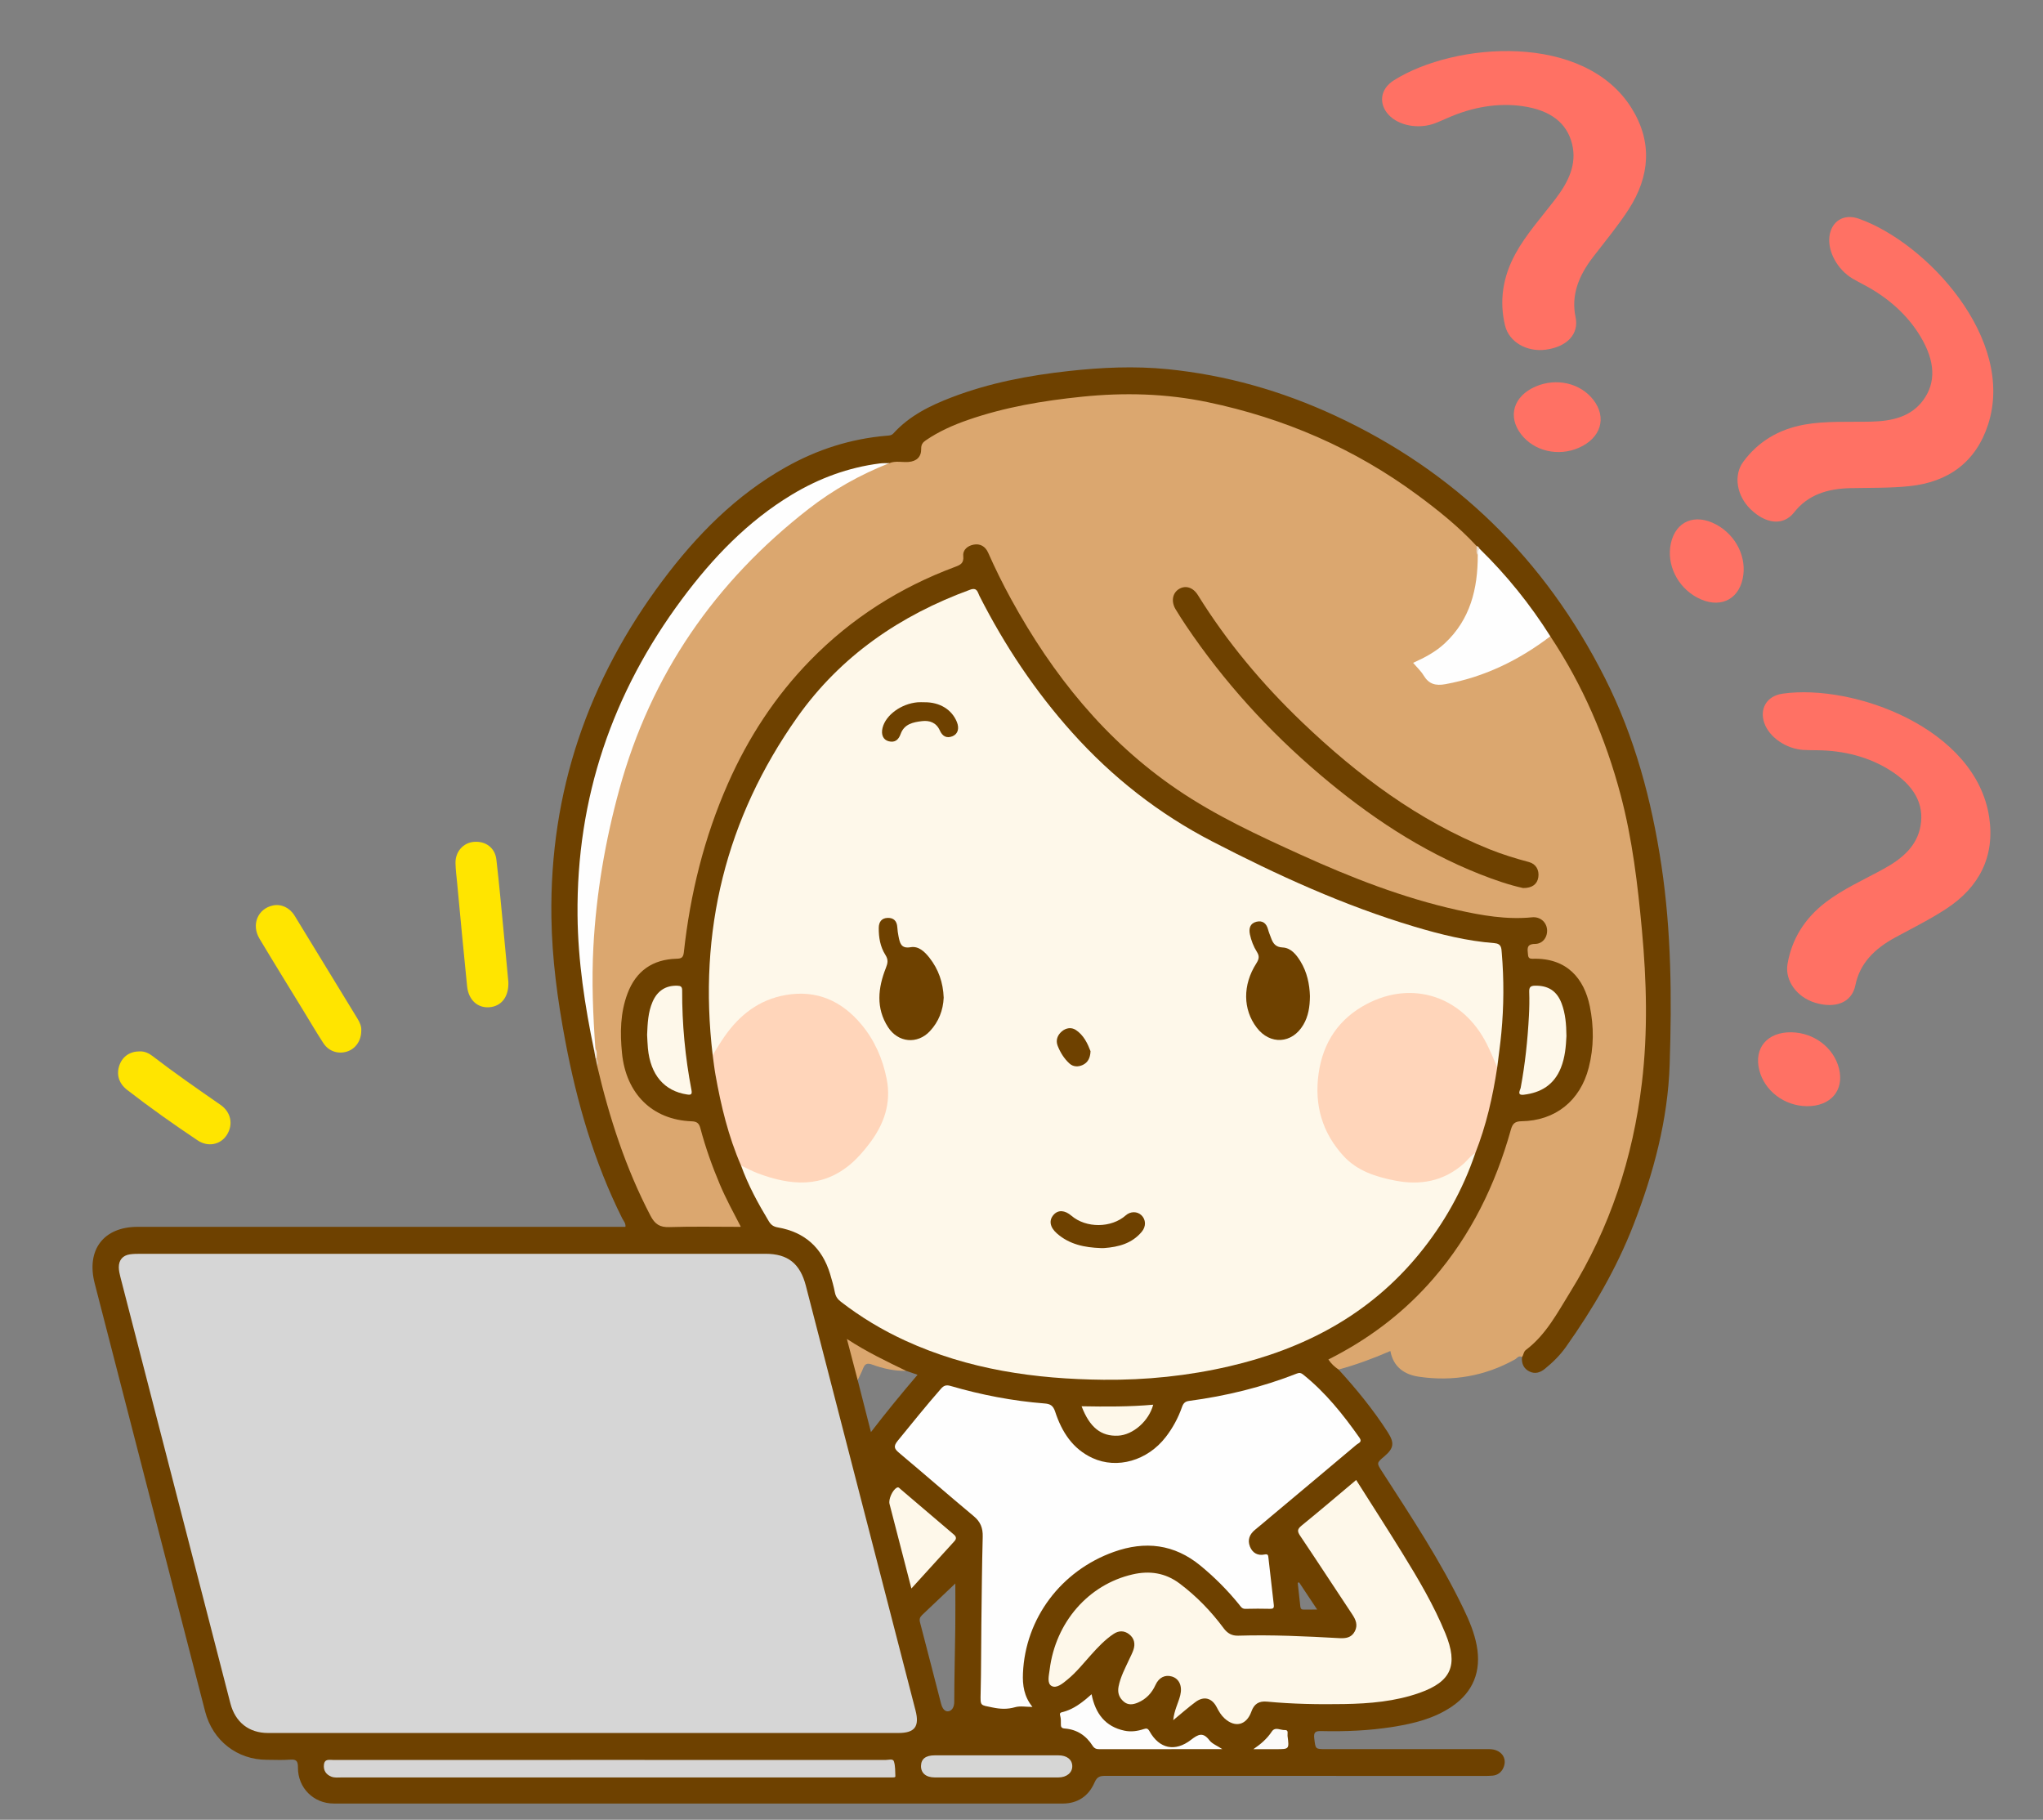 <?xml version="1.0" encoding="UTF-8" standalone="no"?>
<svg
   xmlns:dc="http://purl.org/dc/elements/1.1/"
   xmlns:cc="http://creativecommons.org/ns#"
   xmlns:rdf="http://www.w3.org/1999/02/22-rdf-syntax-ns#"
   xmlns:svg="http://www.w3.org/2000/svg"
   xmlns="http://www.w3.org/2000/svg"
   xmlns:sodipodi="http://sodipodi.sourceforge.net/DTD/sodipodi-0.dtd"
   xmlns:inkscape="http://www.inkscape.org/namespaces/inkscape"
   version="1.1"
   x="0"
   y="0"
   width="1052"
   height="937"
   viewBox="0, 0, 1052, 937"
   id="svg72"
   sodipodi:docname="imx_167.svg"
   inkscape:version="0.92.4 (5da689c313, 2019-01-14)">
  <rect x="0" y="0" width="1052" height="937" fill="#808080" stroke="none"/>
  <sodipodi:namedview
     pagecolor="#ffffff"
     bordercolor="#666666"
     borderopacity="1"
     objecttolerance="10"
     gridtolerance="10"
     guidetolerance="10"
     inkscape:pageopacity="0"
     inkscape:pageshadow="2"
     inkscape:window-width="1920"
     inkscape:window-height="1020"
     id="namedview74"
     showgrid="false"
     inkscape:zoom="0.35619466"
     inkscape:cx="339.16741"
     inkscape:cy="768.69315"
     inkscape:window-x="0"
     inkscape:window-y="0"
     inkscape:window-maximized="1"
     inkscape:current-layer="svg72" />
  <defs
     id="defs5">
    <clipPath
       id="Clip_1">
      <path
         d="M0.06,0.728 L1051.1,0.728 L1051.1,936.94 L0.06,936.94 z"
         id="path2" />
    </clipPath>
  </defs>
  <g
     id="g969"
     transform="matrix(1.02,0,0,1.042,-0.977,-39.143)">
    <g
       transform="matrix(0.758,0,0,0.758,47.659,218.545)"
       id="Layer_1">
      <g
         id="g11"
         clip-path="url(#Clip_1)">
        <path
           style="fill:#dba76f"
           inkscape:connector-curvature="0"
           id="path7"
           d="m 952.037,645.982 c -2.147,-1.44 -3.285,0.728 -4.667,1.48 -20.096,10.943 -41.565,14.517 -64.038,11.27 -9.386,-1.356 -16.91,-6.1 -18.949,-16.761 -11.412,4.887 -22.794,8.963 -34.5,12.09 -3.681,0.274 -5.208,-2.609 -6.72,-5.025 -1.604,-2.562 0.973,-3.518 2.63,-4.371 7.264,-3.74 14.347,-7.787 21.213,-12.21 26.583,-17.122 48.439,-38.974 65.458,-65.631 13.633,-21.352 23.688,-44.313 30.747,-68.622 1.958,-6.743 2.9,-7.234 9.795,-7.487 17.906,-0.657 31.635,-8.635 38.813,-25.12 8.241,-18.931 8.401,-38.624 0.709,-57.88 -5.578,-13.961 -17.018,-19.964 -31.595,-20.191 -3.841,-0.06 -6.052,-0.912 -6.381,-5.001 -0.31,-3.836 0.627,-6.256 5.024,-7.02 5.661,-0.985 8.315,-4.458 7.536,-8.69 -0.817,-4.433 -4.754,-6.494 -10.442,-5.929 -13.242,1.315 -26.264,-0.844 -39.165,-3.308 -36.691,-7.01 -71.513,-19.868 -105.699,-34.587 -27.096,-11.666 -53.812,-24.17 -79.249,-39.145 -27.051,-15.924 -50.413,-36.355 -71.332,-59.746 -24.729,-27.651 -44.544,-58.503 -61.156,-91.539 -1.649,-3.28 -2.786,-6.785 -4.549,-10.005 -1.844,-3.367 -4.566,-5.445 -8.541,-4.633 -3.714,0.758 -5.708,3.379 -5.816,7.144 -0.11,3.817 -2.319,5.497 -5.607,6.683 -30.407,10.964 -57.957,26.936 -82.529,47.906 -23.291,19.876 -42.07,43.531 -57.065,70.166 -23.158,41.137 -35.444,85.677 -40.805,132.314 -0.396,3.441 -1.729,5.047 -5.239,5.24 -5.158,0.284 -10.281,0.938 -15.071,3.134 -12.692,5.82 -17.88,16.817 -20.32,29.621 -2.212,11.609 -1.75,23.215 0.74,34.729 4.657,21.538 20.744,35.089 42.726,35.825 4.556,0.152 6.947,2.042 8.236,6.342 6.087,20.312 13.475,40.092 24.201,58.508 3.044,5.226 2.047,6.739 -4.064,6.778 -14.494,0.092 -28.994,-0.207 -43.48,0.146 -5.818,0.142 -9.302,-2.002 -11.864,-7.055 -7.465,-14.719 -14.72,-29.526 -20.254,-45.097 -5.805,-16.333 -10.914,-32.885 -14.906,-49.766 -0.307,-1.298 -0.616,-2.596 -0.646,-3.939 0.336,-1.97 0.098,-3.9 -0.455,-5.807 -0.293,-1.982 -0.157,-4.023 -0.86,-5.948 -2.514,-19.698 -3.178,-39.519 -2.271,-59.296 2.574,-56.084 13.851,-110.322 36.993,-161.686 13.06,-28.988 29.554,-55.876 51.264,-79.424 19.809,-21.487 40.629,-41.776 64.672,-58.539 14.28,-9.955 29.631,-17.878 45.951,-23.931 3.618,-1.805 7.513,-1.112 11.312,-1.228 5.811,-0.178 7.711,-1.427 8.5,-6.933 0.54,-3.766 2.644,-5.929 5.587,-7.747 13.615,-8.408 28.498,-13.672 43.892,-17.612 23.299,-5.962 47.014,-8.904 70.98,-10.913 45.24,-3.791 88.118,5.881 130.071,21.22 39.526,14.451 75.04,35.939 106.918,63.344 5.232,4.498 11.368,8.265 14.854,14.614 0.641,2.007 0.296,4.172 0.999,6.17 1.284,28.973 -10.507,55.412 -36.167,68.285 -5.515,2.767 -5.542,3.193 -1.571,7.653 7.461,8.381 7.441,8.269 18.693,6.276 22.447,-3.975 42.167,-14.168 61.02,-26.412 1.787,-1.161 3.364,-2.793 5.701,-2.912 3.539,2.01 5.077,5.677 7.043,8.879 26.438,43.054 42.968,89.639 49.928,139.693 2.81,20.124 5.45,40.274 6.63,60.538 1.13,19.583 1.62,39.172 0.5,58.864 -1.89,33.214 -8.26,65.365 -19.16,96.705 -11.76,33.84 -29.123,64.627 -51.051,92.87 -3.734,4.81 -8.629,8.58 -13.152,12.659" />
        <path
           style="fill:#6e4100"
           inkscape:connector-curvature="0"
           id="path9"
           d="m 512.096,652.544 c 1.548,-2.916 3.85,-4.013 7.047,-2.979 7.436,2.407 15.261,3.156 22.749,5.341 2.334,0.791 4.668,1.581 7.592,2.571 -10.634,12.187 -20.713,24.221 -31.038,37.361 -3.102,-11.912 -5.965,-22.902 -8.827,-33.891 -0.438,-3.174 1.078,-5.767 2.477,-8.403 z m 40.466,161.503 c 7.479,-6.884 14.901,-13.832 22.081,-20.513 0,8.888 0.098,18.819 -0.022,28.747 -0.196,16.149 -0.673,32.296 -0.696,48.444 -0.004,3.238 -1.421,5.659 -3.738,6.101 -2.771,0.528 -4.343,-2.282 -5.047,-4.943 -4.673,-17.672 -9.284,-35.361 -14.022,-53.016 -0.563,-2.096 -0.061,-3.435 1.444,-4.82 z m 251.077,-21.183 c 3.87,5.696 7.739,11.392 11.999,17.662 -3.529,0 -6.377,-0.018 -9.224,0.006 -1.965,0.017 -1.93,-1.509 -2.082,-2.761 -0.595,-4.904 -1.112,-9.817 -1.659,-14.728 0.322,-0.059 0.644,-0.119 0.966,-0.179 z M 1044.94,325.625 C 1038.4,282.874 1027.13,241.759 1007.29,203.279 967.197,125.505 907.217,68.383 827.539,32.189 792.026,16.056 754.81,5.691 715.919,1.903 c -21.954,-2.138 -43.916,-1.137 -65.81,1.224 -26.531,2.862 -52.662,7.694 -77.747,17.083 -14.411,5.395 -28.204,11.989 -38.924,23.532 -1.334,1.437 -2.838,1.413 -4.493,1.549 -23.885,1.961 -46.232,8.95 -67.203,20.502 -33.158,18.265 -59.366,44.246 -82.121,74.022 -49.448,64.707 -75.174,137.407 -73.998,219.255 0.391,27.245 4.098,54.05 9.236,80.719 7.735,40.154 19.23,79.077 37.9,115.655 0.867,1.698 2.464,3.181 2.181,5.591 -1.862,0 -3.687,0 -5.511,0 -106.475,0 -212.949,-0.006 -319.424,0.005 -22.696,0.002 -34.302,15.077 -28.542,36.881 10.864,41.128 21.669,82.271 32.507,123.405 13.677,51.904 27.344,103.811 41.055,155.706 5.015,18.984 21.36,31.432 41.09,31.439 5.166,0.002 10.353,0.294 15.49,-0.092 4.133,-0.311 5.252,0.87 5.218,5.105 -0.105,13.344 10.454,23.501 23.853,23.501 161.795,0.003 323.59,-0.004 485.386,0.015 10.101,10e-4 17.369,-4.888 21.284,-13.714 1.795,-4.049 3.92,-4.336 7.386,-4.334 83.98,0.048 167.96,0.038 251.94,0.03 1.997,0 4.01,0.031 5.988,-0.194 3.204,-0.365 5.575,-2.084 6.953,-5.02 2.982,-6.354 -1.49,-12.239 -9.39,-12.245 -36.325,-0.026 -72.649,-0.011 -108.974,-0.011 -6.963,0 -6.682,-0.036 -7.56,-6.994 -0.532,-4.219 0.987,-4.848 4.705,-4.764 15.996,0.36 31.959,-0.276 47.795,-2.762 13.71,-2.152 27.126,-5.314 38.923,-13.086 14.394,-9.483 20.037,-23.153 16.756,-40.049 -1.631,-8.396 -4.994,-16.162 -8.735,-23.783 -15.439,-31.448 -35.083,-60.346 -54.279,-89.516 -3.675,-5.585 -3.703,-5.567 1.532,-9.918 6.371,-5.295 6.828,-8.749 2.21,-15.784 -9.61,-14.638 -20.793,-28.011 -32.713,-40.795 -2.62,-1.73 -4.909,-3.787 -6.784,-6.544 1.878,-0.953 3.512,-1.764 5.131,-2.606 24.623,-12.808 46.382,-29.303 64.793,-50.151 24.936,-28.235 41.319,-61.024 51.603,-97.022 1.129,-3.951 2.655,-5.482 7.047,-5.545 22.534,-0.321 39.138,-13.285 44.81,-34.895 3.476,-13.242 3.517,-26.737 0.72,-40.087 -3.756,-17.899 -15.09,-31.576 -37.93,-30.939 -2.191,0.061 -3.041,-0.548 -3.218,-2.596 -0.313,-3.629 -1.346,-7.039 4.747,-7.088 5.276,-0.043 8.461,-4.766 7.92,-9.615 -0.533,-4.767 -4.702,-8.242 -9.934,-7.734 -16.966,1.648 -33.501,-1.193 -49.921,-4.784 -36.08,-7.892 -70.404,-20.999 -104.039,-35.957 -28.292,-12.583 -56.564,-25.357 -82.424,-42.572 -47.619,-31.7 -82.886,-74.578 -110.612,-124.09 -5.531,-9.877 -10.619,-19.982 -15.293,-30.298 -1.864,-4.114 -5.344,-6.083 -9.754,-5.228 -3.865,0.748 -7.223,3.301 -6.807,7.433 0.481,4.782 -2.026,5.799 -5.557,7.087 -36.499,13.313 -68.848,33.351 -96.312,60.865 -23.282,23.323 -41.333,50.354 -54.886,80.402 -15.801,35.031 -25.1,71.801 -29.338,109.896 -0.406,3.649 -1.759,4.171 -4.936,4.258 -15.751,0.428 -26.911,7.857 -32.597,22.674 -4.816,12.551 -5.007,25.575 -3.666,38.844 2.671,26.429 20.111,43.493 46.401,44.46 3.493,0.128 4.921,1.27 5.808,4.545 3.393,12.538 7.83,24.72 12.985,36.651 4.008,9.278 8.92,18.104 13.965,27.61 -16.366,0 -31.995,-0.331 -47.598,0.16 -6.34,0.2 -9.61,-1.815 -12.623,-7.465 -16.495,-30.927 -27.36,-63.826 -35.51,-97.745 0.858,-1.867 -0.547,-3.406 -0.743,-5.119 0.137,-1.826 -0.409,-3.557 -0.748,-5.315 -0.879,-6.4 -1.894,-12.78 -2.974,-19.151 -2.864,-16.895 -5.721,-33.809 -6.359,-50.963 -0.444,-11.93 -1.197,-23.832 -0.272,-35.844 0.803,-10.438 1.307,-20.905 2.731,-31.278 5.256,-38.31 16.603,-74.576 35.626,-108.444 20.206,-35.975 43.992,-68.995 75.852,-95.651 13.461,-11.262 28.095,-20.643 44.105,-28.019 15.16,-6.984 31.384,-9.608 47.447,-13.046 4.18,-1.676 8.541,-0.423 12.806,-0.773 5.259,-0.431 8.468,-3.273 8.364,-8.529 -0.056,-2.803 1.006,-4.187 3.1,-5.585 8.65,-5.775 18.088,-9.882 27.868,-13.215 24.674,-8.411 50.17,-12.594 76.05,-15.188 28.168,-2.824 56.103,-2.13 83.851,3.553 50.859,10.416 97.704,30.157 139.855,60.647 13.882,10.042 27.334,20.623 39.166,33.105 0.772,0.863 0.972,2.082 1.814,2.898 14.722,14.645 28.079,30.441 40.21,47.3 2.168,3.014 3.363,6.92 7.099,8.679 21.593,31.812 36.838,66.505 46.858,103.545 7.79,28.82 11.35,58.331 14.14,87.969 3.13,33.189 4.03,66.344 -0.01,99.544 -5.95,48.934 -21.28,94.608 -47.657,136.31 -8.576,13.557 -16.234,28.041 -29.641,37.898 -1.627,1.197 -1.461,3.258 -2.575,4.669 -0.355,4.247 1.185,7.573 5.093,9.397 3.712,1.732 7.073,0.655 10.185,-1.814 5.248,-4.165 10.047,-8.784 13.97,-14.207 17.986,-24.864 33.665,-51.03 45.035,-79.656 13.35,-33.624 22.88,-68.384 24.08,-104.499 1.44,-43.229 1.14,-86.507 -5.46,-129.578" />
      </g>
      <path
         style="fill:#ffe500"
         inkscape:connector-curvature="0"
         id="path13"
         d="m 179,433.015 c 0.027,6.606 -3.748,11.927 -9.42,13.718 -5.948,1.877 -12.252,-0.089 -15.828,-5.463 -4.601,-6.914 -8.865,-14.053 -13.266,-21.101 -9.769,-15.647 -19.635,-31.236 -29.261,-46.971 -5.619,-9.185 -1.162,-19.599 8.983,-21.684 5.42,-1.114 11.065,1.364 14.41,6.701 14.031,22.392 27.979,44.836 41.961,67.258 1.525,2.445 2.602,5.019 2.421,7.542" />
      <path
         style="fill:#ffe500"
         inkscape:connector-curvature="0"
         id="path15"
         d="m 276.962,401.419 c 0.344,9.675 -4.615,15.867 -12.751,16.46 -7.72,0.563 -13.788,-4.734 -14.724,-13.622 -2.367,-22.481 -4.459,-44.991 -6.645,-67.49 -0.418,-4.301 -1.007,-8.605 -1.085,-12.915 -0.134,-7.447 5.186,-13.231 12.305,-13.797 7.719,-0.613 13.997,3.835 14.914,11.498 1.875,15.676 3.29,31.408 4.85,47.121 1.1,11.083 2.126,22.173 3.136,32.745" />
      <path
         style="fill:#ffe500"
         inkscape:connector-curvature="0"
         id="path17"
         d="m 31.569,446.651 c 2.96,-0.1 5.824,1.087 8.424,3.046 14.749,11.112 30.033,21.462 45.298,31.842 6.99,4.753 8.603,12.82 4.14,19.618 -4.159,6.336 -12.488,8.04 -19.391,3.523 -16.004,-10.472 -31.738,-21.348 -46.971,-32.921 -5.683,-4.318 -7.349,-10.269 -5.05,-16.35 2.098,-5.548 7.057,-8.841 13.55,-8.758" />
      <path
         style="fill:#fefefe"
         inkscape:connector-curvature="0"
         id="path19"
         d="M 334.072,445.994 C 327.902,417 323.337,387.79 323.031,358.075 c -0.79,-76.798 23.245,-145.26 69.523,-206.215 20.489,-26.986 43.865,-50.856 73.309,-68.208 18.11,-10.672 37.51,-17.659 58.411,-20.283 2.13,-0.268 4.309,-0.152 6.465,-0.214 -19.36,7.457 -37.378,17.325 -53.894,29.915 -61.969,47.235 -104.923,107.521 -126.024,182.946 -9.403,33.611 -15.331,67.72 -17.239,102.607 -1.213,22.183 -0.25,44.243 1.342,66.329 0.536,1.017 -0.026,1.137 -0.852,1.042" />
      <path
         style="fill:#6e4100"
         inkscape:connector-curvature="0"
         id="path21"
         d="m 952.788,340.164 c -9.07,-1.913 -18.988,-5.254 -28.754,-9.031 -39.413,-15.244 -74.236,-38.082 -106.55,-64.947 -34.113,-28.362 -64.081,-60.579 -89.249,-97.176 -2.357,-3.427 -4.625,-6.92 -6.822,-10.452 -3.13,-5.035 -2.258,-10.524 1.985,-13.206 4.359,-2.754 9.503,-1.339 12.77,3.813 19.473,30.704 42.962,58.084 69.428,82.873 36.951,34.61 77.334,64.197 124.895,82.875 8.52,3.346 17.274,5.985 26.137,8.298 4.715,1.231 7.011,5.169 6.28,9.94 -0.678,4.423 -4.026,7.078 -10.12,7.013" />
      <path
         style="fill:#fefefe"
         inkscape:connector-curvature="0"
         id="path23"
         d="m 923.852,119.026 c 17.95,17.141 33.611,36.171 47.07,57.021 -20.942,15.613 -43.904,26.549 -69.816,31.202 -6.592,1.183 -11.059,0.02 -14.604,-5.715 -1.79,-2.895 -4.431,-5.264 -6.962,-8.189 7.943,-3.47 15.128,-7.251 21.192,-12.814 16.85,-15.455 21.89,-35.419 21.859,-57.315 -0.039,-1.535 -1.567,-3.518 1.261,-4.19" />
      <path
         style="fill:#f4ebe1"
         inkscape:connector-curvature="0"
         id="path25"
         d="m 334.072,445.994 c 0.284,-0.347 0.568,-0.695 0.852,-1.042 1.381,1.856 0.785,3.999 0.877,6.042 -0.257,0.517 -0.528,0.525 -0.813,0.023 -0.305,-1.675 -0.611,-3.349 -0.916,-5.023" />
      <path
         style="fill:#e8dbce"
         inkscape:connector-curvature="0"
         id="path27"
         d="m 923.852,119.026 c -1.622,1.035 -0.776,2.812 -1.26,4.189 -1.378,-1.868 -0.592,-4.021 -0.794,-6.045 0.978,0.295 1.709,0.862 2.054,1.856" />
      <path
         style="fill:#d8bb9b"
         inkscape:connector-curvature="0"
         id="path29"
         d="m 334.988,451.017 c 0.272,0.016 0.543,0.008 0.813,-0.023 0.778,1.626 1.837,3.236 0.273,4.991 -0.362,-1.656 -0.724,-3.312 -1.086,-4.968" />
      <path
         style="fill:#fef8ea"
         inkscape:connector-curvature="0"
         id="path31"
         d="m 413.035,449.026 c -9.822,-80.687 8.837,-154.383 56.288,-220.132 28.958,-40.125 68.695,-66.579 115.147,-83.214 4.778,-1.711 5.03,1.703 6.224,4.006 16.787,32.357 37.145,62.236 61.784,89.134 26.793,29.249 57.759,52.974 93.211,70.934 43.493,22.033 87.858,41.875 134.762,55.594 17.417,5.095 35.038,9.367 53.181,10.727 4.79,0.36 4.675,3.304 4.934,6.304 1.509,17.449 1.409,34.907 -0.28,52.337 -0.721,7.444 -1.814,14.853 -2.737,22.278 -3.627,-0.996 -3.533,-4.548 -4.603,-7.112 -4.567,-10.951 -10.929,-20.584 -20.169,-28.102 -21.037,-17.117 -54.26,-15.16 -74.639,4.286 -23.311,22.245 -25.711,59.38 -5.3,84.39 9.623,11.79 23.08,16.429 37.411,19.155 18.28,3.476 34.295,-0.792 47.683,-14.042 1.339,-1.326 2.544,-3.255 4.996,-2.54 -8.416,24.3 -21.072,46.213 -37.556,65.884 -33.224,39.644 -76.658,61.762 -126.304,73.04 -27.535,6.256 -55.525,9.041 -83.678,8.765 -45.547,-0.445 -90.137,-6.634 -132.188,-25.552 -15.218,-6.847 -29.508,-15.251 -42.816,-25.333 -2.082,-1.577 -3.424,-3.343 -3.953,-6.019 -0.803,-4.065 -1.964,-8.073 -3.19,-12.038 -5.328,-17.225 -17.044,-27.349 -34.71,-30.346 -3.014,-0.511 -4.634,-1.629 -6.142,-4.075 -7.152,-11.605 -13.745,-23.478 -18.478,-36.307 2.013,-1.358 3.436,0.31 4.992,1.036 10.508,4.904 21.459,8.214 33.097,8.606 12.775,0.43 24.328,-3.031 34.03,-11.71 11.232,-10.048 20.482,-21.338 23.634,-36.634 1.024,-4.967 1.358,-9.975 0.495,-14.877 -2.591,-14.721 -8.517,-28.038 -18.58,-39.179 -20.953,-23.194 -54.521,-24 -77.469,-2.221 -5.981,5.676 -10.893,12.082 -14.984,19.191 -0.947,1.647 -1.483,3.871 -4.093,3.766" />
      <path
         style="fill:#d6d6d6"
         inkscape:connector-curvature="0"
         id="path33"
         d="m 326.327,890.993 c -69.815,0 -139.631,10e-4 -209.447,0 -12.731,0 -21.804,-7.008 -25.057,-19.343 C 67.409,779.054 42.991,686.459 18.602,593.856 c -0.547,-2.078 -1.059,-4.237 -1.085,-6.364 -0.058,-4.791 2.63,-7.841 7.35,-8.53 2.131,-0.311 4.315,-0.35 6.476,-0.35 138.965,-0.015 277.93,-0.016 416.895,-0.011 14.848,0 23.033,6.328 26.876,20.888 24.355,92.266 48.692,184.537 73.023,276.81 2.765,10.485 -0.514,14.693 -11.362,14.693 -70.149,0.002 -140.299,0.001 -210.448,0.001" />
      <path
         style="fill:#fefefe"
         inkscape:connector-curvature="0"
         id="path35"
         d="m 626.021,873.996 c -4.371,0 -8.19,-0.758 -11.537,0.175 -5.213,1.452 -9.813,1.266 -15.202,0.16 -8.107,-1.664 -7.996,-0.71 -7.776,-9.403 0.378,-14.985 0.294,-29.981 0.478,-44.972 0.232,-18.982 0.395,-37.967 0.901,-56.942 0.15,-5.649 -1.485,-9.702 -5.966,-13.353 -16.655,-13.566 -32.975,-27.542 -49.575,-41.175 -3.216,-2.641 -4.221,-4.205 -1.078,-7.984 9.473,-11.395 18.892,-22.829 28.768,-33.883 1.841,-2.06 3.437,-2.725 6.423,-1.873 20.521,5.858 41.427,9.798 62.725,11.433 3.661,0.28 5.624,1.37 6.935,5.302 4.39,13.163 11.666,24.327 24.913,30.273 16.462,7.389 36.623,1.655 48.701,-13.641 4.678,-5.924 8.317,-12.451 10.849,-19.537 0.879,-2.457 1.989,-3.72 4.729,-4.075 24.649,-3.187 48.68,-8.943 71.899,-17.88 1.72,-0.662 2.792,-0.308 4.044,0.67 14.862,11.607 26.624,26.025 37.56,41.217 2.068,2.874 -0.673,3.456 -1.933,4.496 -18.752,15.475 -37.566,30.875 -56.366,46.292 -3.734,3.062 -7.433,6.168 -11.21,9.177 -3.661,2.918 -5.23,6.561 -3.437,11 1.716,4.251 5.314,6.065 9.685,5.156 2.436,-0.507 2.449,0.646 2.624,2.14 1.2,10.25 2.346,20.507 3.58,30.754 0.245,2.034 -0.506,2.556 -2.447,2.517 -5.492,-0.109 -10.992,-0.147 -16.482,0.014 -2.325,0.068 -3.138,-1.56 -4.265,-2.919 -7.68,-9.259 -16.206,-17.622 -25.585,-25.184 -17.578,-14.172 -36.988,-16.288 -57.778,-9.018 -35.276,12.334 -58.945,43.444 -60.51,79.107 -0.343,7.793 0.7,15.173 6.333,21.956" />
      <path
         style="fill:#fef8ea"
         inkscape:connector-curvature="0"
         id="path37"
         d="m 719.776,882.641 c 0.612,-6.465 3.388,-11.152 4.675,-16.265 1.501,-5.966 -0.723,-10.784 -5.558,-12.2 -4.566,-1.337 -8.669,0.614 -10.927,5.48 -2.491,5.37 -6.307,9.297 -11.78,11.553 -3.222,1.328 -6.492,1.779 -9.397,-0.68 -3.007,-2.546 -4.245,-5.701 -3.434,-9.775 1.289,-6.469 4.456,-12.125 7.204,-17.976 0.919,-1.956 1.968,-3.869 2.675,-5.901 1.398,-4.018 0.611,-7.657 -2.85,-10.272 -3.259,-2.462 -6.869,-2.438 -10.267,-0.232 -5.766,3.744 -10.484,8.672 -15.108,13.704 -5.064,5.51 -9.78,11.364 -15.664,16.076 -3.156,2.527 -7.195,5.972 -10.54,4.215 -3.266,-1.715 -1.817,-6.873 -1.34,-10.64 3.91,-30.878 25.752,-55.495 55.299,-62.135 11.233,-2.524 21.75,-1.047 31.283,5.973 11.22,8.263 20.908,18.043 29.286,29.111 2.559,3.381 5.52,4.998 9.727,4.873 22.465,-0.667 44.895,0.387 67.317,1.612 4.218,0.231 8.056,-0.223 10.301,-4.396 2.206,-4.098 0.704,-7.585 -1.695,-11.113 -11.596,-17.055 -23.002,-34.239 -34.685,-51.234 -2.043,-2.972 -1.904,-4.356 0.978,-6.646 12.099,-9.613 23.948,-19.541 36.331,-29.718 10.368,16.041 20.702,31.718 30.71,47.6 10.635,16.877 20.987,33.943 28.716,52.414 8.674,20.729 3.987,31.442 -17.258,38.772 -16.215,5.594 -33.142,7.001 -50.158,7.287 -17.144,0.288 -34.281,-0.003 -51.376,-1.584 -5.491,-0.507 -8.606,1.537 -10.416,6.481 -3.252,8.883 -10.804,10.763 -17.903,4.422 -2.262,-2.02 -3.789,-4.576 -5.197,-7.252 -3.18,-6.045 -8.504,-7.45 -14.076,-3.432 -4.833,3.484 -9.336,7.425 -14.873,11.878" />
      <path
         style="fill:#ffd5ba"
         inkscape:connector-curvature="0"
         id="path39"
         d="m 920.928,513.029 c -3.187,1.629 -5.178,4.627 -7.811,6.896 -13.401,11.545 -28.983,14.166 -45.738,10.929 -12.642,-2.442 -25.005,-6.208 -34.182,-16.003 -14.166,-15.117 -19.55,-33.144 -16.631,-53.649 2.926,-20.551 13.659,-35.898 31.932,-45.36 30.746,-15.922 64.081,-4.97 80.019,25.813 2.583,4.989 4.7,10.219 7.032,15.338 -2.956,19.18 -7.317,37.992 -14.621,56.036" />
      <path
         style="fill:#ffd5ba"
         inkscape:connector-curvature="0"
         id="path41"
         d="m 413.035,449.026 c 2.605,-4.018 5.066,-8.138 7.841,-12.033 10.131,-14.218 23.204,-24.105 40.801,-27.092 20.623,-3.502 37.316,3.792 50.511,19.319 8.628,10.154 14.025,22.115 16.698,35.228 3.309,16.227 -1.908,30.161 -11.786,42.7 -3.589,4.556 -7.408,8.947 -11.909,12.723 -19.265,16.162 -40.339,14.218 -61.988,6.289 -3.869,-1.416 -7.532,-3.393 -11.29,-5.112 -8.425,-18.948 -13.345,-38.908 -17.028,-59.216 -0.769,-4.241 -1.241,-8.536 -1.85,-12.806" />
      <path
         style="fill:#d6d5d5"
         inkscape:connector-curvature="0"
         id="path43"
         d="m 344.75,908.554 c 61.125,0 122.25,-0.007 183.375,0.033 1.924,10e-4 4.937,-0.992 5.565,0.812 1.053,3.026 0.849,6.509 1.023,9.808 0.041,0.777 -0.948,0.729 -1.564,0.751 -1.331,0.048 -2.664,0.033 -3.997,0.033 -121.083,10e-4 -242.167,0.002 -363.251,-0.01 -2.317,-10e-4 -4.692,0.342 -6.923,-0.552 -3.511,-1.407 -5.299,-4.08 -4.843,-7.826 0.479,-3.938 3.711,-3.034 6.242,-3.034 61.458,-0.019 122.915,-0.015 184.373,-0.015" />
      <path
         style="fill:#fef8ea"
         inkscape:connector-curvature="0"
         id="path45"
         d="m 981.644,436.66 c -0.322,6.653 -0.889,13.894 -3.736,20.792 -4.557,11.039 -13.264,16.11 -24.63,17.449 -4.965,0.586 -2.382,-3.062 -2.101,-4.536 2.956,-15.533 4.642,-31.206 5.49,-46.975 0.277,-5.142 0.374,-10.311 0.189,-15.455 -0.108,-2.983 0.699,-4.056 3.808,-4.114 8.816,-0.164 14.621,3.38 17.782,11.611 2.535,6.602 3.103,13.556 3.198,21.228" />
      <path
         style="fill:#fef8ea"
         inkscape:connector-curvature="0"
         id="path47"
         d="m 369.37,435.776 c 0.316,-7.303 0.604,-14.617 3.631,-21.457 3.205,-7.242 8.875,-10.726 16.494,-10.478 2.268,0.073 3.224,0.603 3.214,3.094 -0.083,21.817 1.993,43.444 6.192,64.851 0.567,2.892 -0.242,3.363 -2.921,2.964 -15.196,-2.267 -24.373,-12.74 -26.077,-30.034 -0.292,-2.969 -0.36,-5.96 -0.533,-8.94" />
      <path
         style="fill:#fef8ea"
         inkscape:connector-curvature="0"
         id="path49"
         d="m 545.38,796.793 c -5.063,-19.156 -9.822,-37.141 -14.565,-55.13 -0.803,-3.046 1.995,-8.985 4.719,-10.516 1.289,-0.725 1.818,0.211 2.5,0.778 11.891,9.907 23.747,19.856 35.659,29.737 1.684,1.396 1.756,2.762 0.403,4.224 -9.341,10.096 -18.719,20.157 -28.716,30.907" />
      <path
         style="fill:#d6d6d5"
         inkscape:connector-curvature="0"
         id="path51"
         d="m 602.329,905.555 c 13.644,0 27.288,-0.014 40.932,0.007 5.594,0.008 9.1,2.639 9.264,6.853 0.17,4.345 -3.625,7.55 -9.269,7.558 -27.454,0.039 -54.909,0.043 -82.363,-0.003 -5.866,-0.01 -9.224,-2.934 -9.102,-7.577 0.12,-4.519 3.117,-6.816 9.107,-6.829 13.81,-0.029 27.621,-0.009 41.431,-0.009" />
      <path
         style="fill:#fdfdfd"
         inkscape:connector-curvature="0"
         id="path53"
         d="m 752.481,901.514 c -28.048,0 -55.006,-0.014 -81.964,0.029 -1.992,0.004 -3.312,-0.466 -4.494,-2.287 -4.325,-6.668 -10.528,-10.582 -18.499,-11.176 -2.428,-0.181 -2.632,-1.234 -2.591,-3.122 0.035,-1.654 0.048,-3.384 -0.395,-4.949 -0.39,-1.377 -0.439,-2.181 1.088,-2.534 7.684,-1.781 13.71,-6.452 19.748,-11.751 2.564,12.676 9.189,21.136 21.937,23.766 4.343,0.897 8.619,0.297 12.783,-1.034 1.8,-0.575 2.733,-0.592 3.9,1.444 6.498,11.339 16.918,13.646 27.636,5.532 4.772,-3.612 7.958,-5.191 12.244,0.317 1.805,2.319 5.09,3.487 8.607,5.765" />
      <path
         style="fill:#fef8ea"
         inkscape:connector-curvature="0"
         id="path55"
         d="m 658.728,678.004 c 16.181,0.285 31.924,0.357 47.707,-1.031 -2.885,10.684 -13.462,19.723 -23.415,20.198 -11.253,0.538 -18.89,-5.329 -24.292,-19.167" />
      <path
         style="fill:#dba76f"
         inkscape:connector-curvature="0"
         id="path57"
         d="m 541.892,654.906 c -7.837,0.154 -15.401,-1.483 -22.688,-4.107 -3.308,-1.191 -4.824,-0.408 -6.021,2.59 -1.031,2.583 -2.364,5.046 -3.563,7.56 -2.258,-8.427 -4.516,-16.851 -7.19,-26.831 13.34,8.537 26.426,14.612 39.462,20.788" />
      <path
         style="fill:#fbfaf9"
         inkscape:connector-curvature="0"
         id="path59"
         d="m 773.147,901.536 c 4.82,-3.227 9.035,-6.684 12.255,-11.468 2.264,-3.365 5.802,-0.833 8.725,-0.986 2.678,-0.14 1.588,2.437 1.77,3.803 1.152,8.644 1.099,8.651 -7.4,8.651 -5.117,0 -10.234,0 -15.35,0" />
      <path
         style="fill:#6e4100"
         inkscape:connector-curvature="0"
         id="path61"
         d="m 566.897,411.611 c -0.383,8.259 -3.35,15.733 -9.175,21.838 -8.293,8.691 -21.148,7.626 -27.892,-2.6 -8.188,-12.413 -6.702,-25.622 -1.432,-38.615 1.301,-3.208 1.678,-5.384 -0.331,-8.48 -3.41,-5.254 -4.495,-11.365 -4.419,-17.637 0.048,-3.967 1.983,-6.393 5.979,-6.492 3.93,-0.097 6.126,2.026 6.378,6.086 0.123,1.986 0.4,3.979 0.806,5.927 0.898,4.307 1.607,8.193 8.054,7.1 5.335,-0.905 9.388,2.942 12.569,6.91 5.998,7.481 9.084,16.129 9.463,25.963" />
      <path
         style="fill:#6e4100"
         inkscape:connector-curvature="0"
         id="path63"
         d="m 810.816,410.547 c -0.058,7.016 -1.048,13.219 -4.409,18.78 -7.515,12.434 -22.175,13.252 -31.066,1.804 -9.19,-11.832 -9.432,-27.743 -0.228,-41.857 1.796,-2.755 2.184,-4.675 0.413,-7.43 -2.248,-3.497 -3.801,-7.391 -4.687,-11.468 -0.833,-3.833 0.057,-7.179 4.287,-8.224 4.036,-0.997 6.676,0.88 7.783,4.965 0.519,1.912 1.324,3.749 2.02,5.611 1.334,3.57 3.023,5.968 7.684,6.179 5.514,0.251 9.071,4.57 11.867,9.006 4.455,7.068 6.086,14.987 6.336,22.634" />
      <path
         style="fill:#6e4100"
         inkscape:connector-curvature="0"
         id="path65"
         d="m 671.377,574.868 c -10.652,-0.382 -20.81,-2.346 -29.162,-9.615 -4.679,-4.073 -5.36,-8.52 -2.106,-12.089 3.026,-3.319 7.422,-3.087 11.859,0.627 9.81,8.21 26.578,8.09 36.21,-0.26 3.098,-2.686 7.627,-2.705 10.431,-0.044 2.971,2.82 3.185,7.265 0.193,10.765 -6.525,7.633 -15.419,9.9 -24.931,10.608 -0.827,0.061 -1.662,0.008 -2.494,0.008" />
      <path
         style="fill:#6e4100"
         inkscape:connector-curvature="0"
         id="path67"
         d="m 554.025,219.046 c 10.237,-0.111 18.318,4.757 21.669,12.914 1.716,4.176 0.654,7.777 -2.904,9.226 -4.011,1.633 -6.776,-0.052 -8.458,-3.726 -2.393,-5.224 -6.875,-6.699 -11.942,-6.102 -5.786,0.681 -11.768,1.839 -14.149,8.325 -1.438,3.915 -3.844,5.792 -7.893,4.817 -3.793,-0.914 -5.295,-4.375 -4.17,-8.779 2.139,-8.379 12.406,-15.722 23.364,-16.657 1.484,-0.127 2.988,-0.018 4.483,-0.018" />
      <path
         style="fill:#6e4100"
         inkscape:connector-curvature="0"
         id="path69"
         d="m 664.691,446.535 c -0.195,4.676 -1.957,7.458 -5.187,8.948 -3.016,1.392 -6.341,1.321 -8.912,-0.988 -3.485,-3.13 -6.025,-7.115 -7.764,-11.424 -1.439,-3.566 -0.275,-6.901 2.678,-9.406 2.831,-2.401 6.419,-2.868 9.304,-1.037 5.356,3.398 7.966,9.003 9.881,13.907" />
    </g>
    <g
       id="g900"
       transform="matrix(1.76,0,0,1.293,-632.595,-121.377)">
      <path
         inkscape:connector-curvature="0"
         style="fill:#ff7164"
         d="m 775.086,168.067 c -1.158,0.658 -2.29,1.368 -3.479,1.966 -4.71,2.368 -10.427,0.958 -13.342,-3.255 -2.848,-4.118 -2.508,-9.771 1.515,-13.151 17.504,-14.703 54.621,-18.412 68.209,10.673 5.976,12.792 5.285,25.969 -0.854,38.634 -3.041,6.274 -6.753,12.227 -10.245,18.278 -4.108,7.12 -6.313,14.548 -4.988,22.916 1.041,6.57 -2.534,11.396 -8.61,12.444 -5.369,0.926 -10.471,-2.911 -11.616,-9.24 -1.697,-9.388 -0.656,-18.551 2.979,-27.425 3.048,-7.44 7.545,-14.067 11.508,-20.995 3.72,-6.503 6.165,-13.238 4.746,-20.942 -1.493,-8.102 -6.233,-13.008 -14.368,-14.502 -6.841,-1.257 -14.139,0.275 -21.456,4.599"
         id="path11-3" />
      <path
         inkscape:connector-curvature="0"
         style="fill:#ff7164"
         d="m 796.288,288.911 c -3.952,-6.844 -2.198,-14.598 4.129,-18.254 5.979,-3.455 12.858,-1.343 16.596,5.094 3.942,6.792 2.162,14.607 -4.17,18.304 -5.908,3.449 -12.833,1.297 -16.554,-5.145"
         id="path15-6" />
    </g>
    <g
       id="g900-3"
       transform="matrix(1.61,0.711,-0.522,1.183,-242.123,-341.618)">
      <path
         inkscape:connector-curvature="0"
         style="fill:#ff7164"
         d="m 775.086,168.067 c -1.158,0.658 -2.29,1.368 -3.479,1.966 -4.71,2.368 -10.427,0.958 -13.342,-3.255 -2.848,-4.118 -2.508,-9.771 1.515,-13.151 17.504,-14.703 54.621,-18.412 68.209,10.673 5.976,12.792 5.285,25.969 -0.854,38.634 -3.041,6.274 -6.753,12.227 -10.245,18.278 -4.108,7.12 -6.313,14.548 -4.988,22.916 1.041,6.57 -2.534,11.396 -8.61,12.444 -5.369,0.926 -10.471,-2.911 -11.616,-9.24 -1.697,-9.388 -0.656,-18.551 2.979,-27.425 3.048,-7.44 7.545,-14.067 11.508,-20.995 3.72,-6.503 6.165,-13.238 4.746,-20.942 -1.493,-8.102 -6.233,-13.008 -14.368,-14.502 -6.841,-1.257 -14.139,0.275 -21.456,4.599"
         id="path11-3-6" />
      <path
         inkscape:connector-curvature="0"
         style="fill:#ff7164"
         d="m 796.288,288.911 c -3.952,-6.844 -2.198,-14.598 4.129,-18.254 5.979,-3.455 12.858,-1.343 16.596,5.094 3.942,6.792 2.162,14.607 -4.17,18.304 -5.908,3.449 -12.833,1.297 -16.554,-5.145"
         id="path15-6-7" />
    </g>
    <g
       id="g900-5"
       transform="matrix(1.113,1.363,-1.002,0.818,247.686,-1015.597)">
      <path
         inkscape:connector-curvature="0"
         style="fill:#ff7164"
         d="m 775.086,168.067 c -1.158,0.658 -2.29,1.368 -3.479,1.966 -4.71,2.368 -10.427,0.958 -13.342,-3.255 -2.848,-4.118 -2.508,-9.771 1.515,-13.151 17.504,-14.703 54.621,-18.412 68.209,10.673 5.976,12.792 5.285,25.969 -0.854,38.634 -3.041,6.274 -6.753,12.227 -10.245,18.278 -4.108,7.12 -6.313,14.548 -4.988,22.916 1.041,6.57 -2.534,11.396 -8.61,12.444 -5.369,0.926 -10.471,-2.911 -11.616,-9.24 -1.697,-9.388 -0.656,-18.551 2.979,-27.425 3.048,-7.44 7.545,-14.067 11.508,-20.995 3.72,-6.503 6.165,-13.238 4.746,-20.942 -1.493,-8.102 -6.233,-13.008 -14.368,-14.502 -6.841,-1.257 -14.139,0.275 -21.456,4.599"
         id="path11-3-3" />
      <path
         inkscape:connector-curvature="0"
         style="fill:#ff7164"
         d="m 796.288,288.911 c -3.952,-6.844 -2.198,-14.598 4.129,-18.254 5.979,-3.455 12.858,-1.343 16.596,5.094 3.942,6.792 2.162,14.607 -4.17,18.304 -5.908,3.449 -12.833,1.297 -16.554,-5.145"
         id="path15-6-5" />
    </g>
  </g>
</svg>

